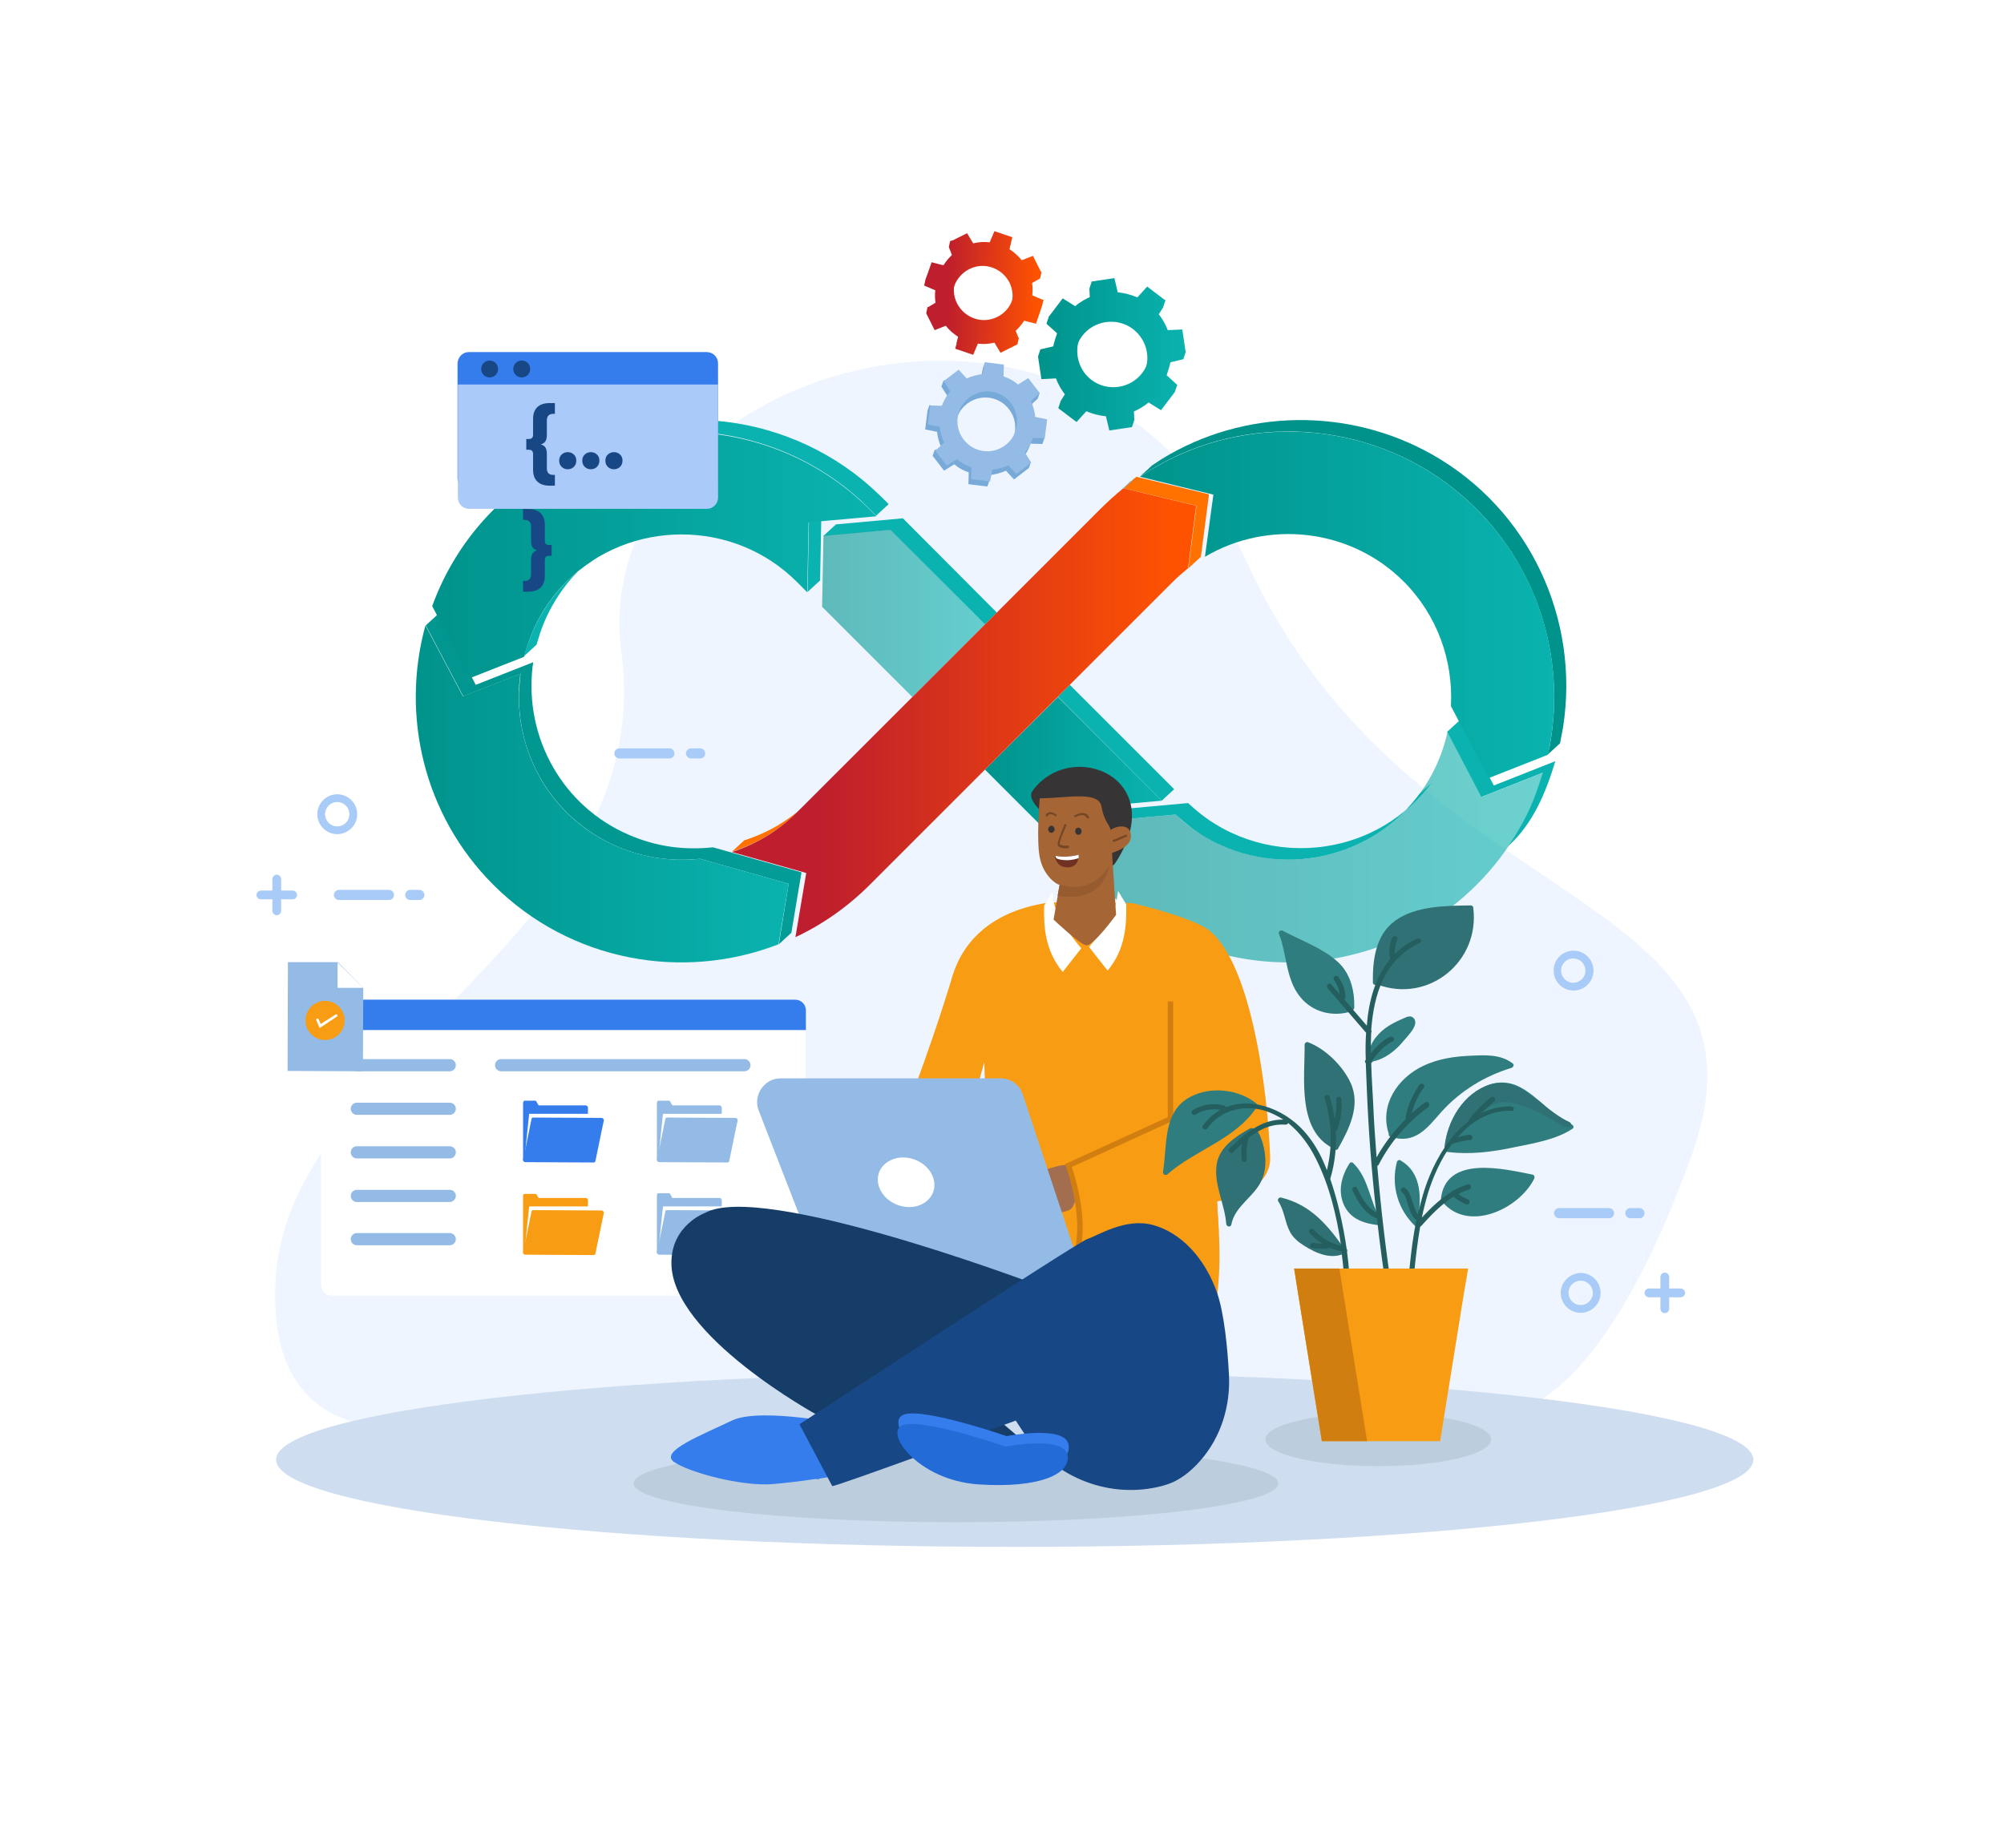 <?xml version="1.0" encoding="UTF-8"?> <svg xmlns="http://www.w3.org/2000/svg" width="567" height="523" viewBox="0 0 567 523" fill="none"><g filter="url(#filter0_d_226_1607)"><rect x="15" y="11" width="537" height="493" rx="43" fill="white"></rect></g><path d="M478.487 327.368C450.763 404.039 424.281 400.024 424.281 400.024L247.039 399.163L142.739 398.685C142.739 398.685 74.003 425.166 78.018 361.688C79.165 343.333 88.725 327.463 101.44 312.167C101.918 311.594 102.396 311.02 102.874 310.446C113.581 297.827 126.392 285.59 138.342 272.78C161.19 248.115 180.693 221.156 175.817 184.637C165.301 105.289 306.693 59.018 352.964 159.494C399.234 259.97 506.306 250.696 478.487 327.368Z" fill="#EEF5FF"></path><path d="M287.095 437.786C402.513 437.786 496.077 426.743 496.077 413.121C496.077 399.499 402.513 388.456 287.095 388.456C171.678 388.456 78.114 399.499 78.114 413.121C78.114 426.743 171.678 437.786 287.095 437.786Z" fill="#CEDDEF"></path><path d="M224.86 366.66H93.888C92.167 366.66 90.829 365.321 90.829 363.6V285.973C90.829 284.252 92.167 282.914 93.888 282.914H224.86C226.581 282.914 227.919 284.252 227.919 285.973V363.6C227.919 365.321 226.581 366.66 224.86 366.66Z" fill="white"></path><path d="M227.919 291.518H90.924V285.973C90.924 284.252 92.263 282.914 93.984 282.914H224.956C226.676 282.914 228.015 284.252 228.015 285.973V291.518H227.919Z" fill="#357DED"></path><path d="M147.997 312.168V313.028V328.229C147.997 328.42 148.189 328.611 148.38 328.611L166.353 328.515V313.506C166.353 313.124 166.066 312.837 165.683 312.837H159.469H152.395L152.108 312.359L151.726 311.69C151.63 311.499 151.535 311.499 151.343 311.499H148.284C148.189 311.69 147.997 311.881 147.997 312.168Z" fill="#357DED"></path><path d="M168.742 315.227H149.718L148.38 328.133H167.404L168.742 315.227Z" fill="white"></path><path d="M148.667 328.898L167.978 328.993C168.265 328.993 168.456 328.802 168.456 328.611L170.368 319.338L170.846 317.139C170.941 316.756 170.559 316.374 170.177 316.374H169.699L150.865 316.278C150.579 316.278 150.387 316.47 150.387 316.661L148.189 327.464L148.093 327.75L147.997 328.133C147.902 328.515 148.189 328.898 148.667 328.898Z" fill="#357DED"></path><path d="M185.855 312.168V313.028V328.229C185.855 328.42 186.046 328.611 186.238 328.611L204.21 328.515V313.506C204.21 313.124 203.924 312.837 203.541 312.837H197.327H190.253L189.966 312.359L189.584 311.69C189.488 311.499 189.392 311.499 189.201 311.499H186.142C186.046 311.69 185.855 311.881 185.855 312.168Z" fill="#93BBE5"></path><path d="M206.6 315.227H187.576L186.237 328.133H205.357L206.6 315.227Z" fill="white"></path><path d="M186.524 328.898L205.835 328.993C206.122 328.993 206.313 328.802 206.313 328.611L208.225 319.338L208.703 317.139C208.799 316.756 208.417 316.374 208.034 316.374H207.556L188.723 316.278C188.436 316.278 188.245 316.47 188.245 316.661L186.046 327.464L185.951 327.75L185.855 328.133C185.759 328.515 186.142 328.898 186.524 328.898Z" fill="#93BBE5"></path><path d="M147.997 338.362V339.223V354.423C147.997 354.614 148.189 354.805 148.38 354.805L166.353 354.71V339.701C166.353 339.318 166.066 339.031 165.683 339.031H159.469H152.395L152.204 338.745L151.821 338.075C151.726 337.884 151.63 337.884 151.439 337.884H148.38C148.189 337.884 147.997 338.075 147.997 338.362Z" fill="#F89D13"></path><path d="M168.742 341.421H149.718L148.38 354.327H167.404L168.742 341.421Z" fill="white"></path><path d="M148.667 355.092L167.978 355.188C168.265 355.188 168.456 354.997 168.456 354.806L170.368 345.532L170.846 343.334C170.941 342.951 170.559 342.569 170.177 342.569H169.699L150.865 342.473C150.579 342.473 150.387 342.664 150.387 342.856L148.189 353.658L148.093 353.945L147.997 354.328C147.902 354.71 148.189 355.092 148.667 355.092Z" fill="#F89D13"></path><path d="M185.855 338.362V339.222V354.423C185.855 354.614 186.046 354.805 186.238 354.805L204.21 354.71V339.7C204.21 339.318 203.924 339.031 203.541 339.031H197.327H190.253L189.966 338.553L189.584 337.884C189.488 337.693 189.392 337.693 189.201 337.693H186.142C186.046 337.884 185.855 338.075 185.855 338.362Z" fill="#93BBE5"></path><path d="M206.6 341.421H187.576L186.237 354.327H205.357L206.6 341.421Z" fill="white"></path><path d="M186.524 355.092L205.835 355.187C206.122 355.187 206.313 354.996 206.313 354.805L208.225 345.532L208.703 343.333C208.799 342.951 208.417 342.568 208.034 342.568H207.556L188.723 342.473C188.436 342.473 188.245 342.664 188.245 342.855L186.046 353.658L185.951 353.945L185.855 354.327C185.759 354.709 186.142 355.092 186.524 355.092Z" fill="#93BBE5"></path><path d="M127.252 303.181H100.962C100.006 303.181 99.242 302.417 99.242 301.461C99.242 300.505 100.006 299.74 100.962 299.74H127.252C128.208 299.74 128.973 300.505 128.973 301.461C128.973 302.417 128.208 303.181 127.252 303.181Z" fill="#93BBE5"></path><path d="M127.252 315.514H100.962C100.006 315.514 99.242 314.749 99.242 313.793C99.242 312.837 100.006 312.072 100.962 312.072H127.252C128.208 312.072 128.973 312.837 128.973 313.793C128.973 314.749 128.208 315.514 127.252 315.514Z" fill="#93BBE5"></path><path d="M127.252 327.846H100.962C100.006 327.846 99.242 327.081 99.242 326.125C99.242 325.169 100.006 324.404 100.962 324.404H127.252C128.208 324.404 128.973 325.169 128.973 326.125C128.973 327.081 128.208 327.846 127.252 327.846Z" fill="#93BBE5"></path><path d="M127.252 340.178H100.962C100.006 340.178 99.242 339.414 99.242 338.458C99.242 337.502 100.006 336.737 100.962 336.737H127.252C128.208 336.737 128.973 337.502 128.973 338.458C128.973 339.318 128.208 340.178 127.252 340.178Z" fill="#93BBE5"></path><path d="M127.252 352.415H100.962C100.006 352.415 99.242 351.65 99.242 350.694C99.242 349.738 100.006 348.974 100.962 348.974H127.252C128.208 348.974 128.973 349.738 128.973 350.694C128.973 351.65 128.208 352.415 127.252 352.415Z" fill="#93BBE5"></path><path d="M210.615 303.181H141.783C140.827 303.181 140.062 302.417 140.062 301.461C140.062 300.505 140.827 299.74 141.783 299.74H210.615C211.571 299.74 212.336 300.505 212.336 301.461C212.336 302.417 211.571 303.181 210.615 303.181Z" fill="#93BBE5"></path><path d="M102.779 279.568L95.609 272.302H81.46L81.364 303.085L102.683 303.181L102.779 279.568Z" fill="#93BBE5"></path><path d="M95.513 279.568H102.779L95.513 272.398V279.568Z" fill="white"></path><path d="M97.392 289.97C98.042 286.978 96.143 284.025 93.15 283.375C90.158 282.724 87.205 284.623 86.555 287.616C85.905 290.608 87.804 293.561 90.796 294.211C93.789 294.861 96.742 292.963 97.392 289.97Z" fill="#F89D13"></path><path d="M90.446 290.944L89.49 288.746C89.394 288.554 89.49 288.363 89.681 288.268C89.873 288.172 90.064 288.268 90.159 288.459L90.733 289.797L94.939 287.12C95.13 287.025 95.322 287.025 95.417 287.216C95.513 287.407 95.513 287.598 95.322 287.694L90.446 290.944Z" fill="white"></path><path fill-rule="evenodd" clip-rule="evenodd" d="M148.284 185.689L151.821 182.438L152.682 179.57C155.645 170.488 161.477 162.458 169.125 156.818L171.037 155.479L167.5 158.73L165.588 160.068C156.888 166.473 151.057 175.364 148.284 185.689ZM228.493 167.525L232.03 164.274L232.412 144.485L228.875 147.736L228.493 167.525ZM249.62 140.852C247.708 139.036 245.987 137.411 243.884 135.69C218.359 114.945 181.171 112.746 154.594 132.44C156.793 131.197 158.8 130.05 161.095 128.998C188.341 116.379 220.94 121.254 243.215 141.33L245.987 144.007L247.899 145.919L251.437 142.669L249.62 140.852Z" fill="url(#paint0_linear_226_1607)"></path><path fill-rule="evenodd" clip-rule="evenodd" d="M223.522 231.768L227.059 228.517C222.374 232.628 217.212 235.592 211.285 237.599L210.616 237.79L207.078 241.041C213.388 239.033 218.455 236.165 223.522 231.768ZM336.234 160.832L339.771 157.582L342.066 139.896L321.512 134.925L317.974 138.175L338.528 143.146L336.234 160.832Z" fill="#FF7200"></path><path fill-rule="evenodd" clip-rule="evenodd" d="M317.974 138.175L321.512 134.925L321.32 135.116L321.129 135.307L320.842 135.403L320.651 135.594L320.46 135.785L320.269 135.976L319.982 136.168L319.791 136.263L319.6 136.454L319.408 136.646L319.217 136.837L315.68 140.087L315.871 139.896L316.062 139.705L316.254 139.514L316.445 139.322L316.732 139.131L316.923 139.036L317.114 138.844L317.305 138.653L317.592 138.462L317.783 138.271L317.974 138.175Z" fill="#5C93BC"></path><path fill-rule="evenodd" clip-rule="evenodd" d="M336.138 227.275L318.261 228.9L314.724 232.15L332.601 230.525C335.087 232.724 336.999 234.349 339.771 236.165C359.751 248.785 386.519 244.291 401.051 225.458L401.529 224.789L405.066 221.539C397.705 231.29 387.189 237.695 375.047 239.511C361.759 241.519 347.993 237.695 337.859 228.804L336.138 227.275ZM426.767 239.416C433.746 233.106 437.379 224.311 440.055 215.42L422.656 222.303L413.001 203.853L409.463 207.103L419.119 225.554L436.518 218.671L435.467 221.921C433.363 228.326 430.591 233.775 426.767 239.416Z" fill="url(#paint1_linear_226_1607)"></path><path fill-rule="evenodd" clip-rule="evenodd" d="M437.857 213.604L441.394 210.354L442.254 205.765C447.034 174.982 432.599 144.198 405.353 128.711C381.644 115.232 352.008 115.614 328.777 129.858L326.005 131.675L322.468 134.925C325.431 133.013 327.726 131.579 330.976 129.954C358.604 116.188 392.447 120.776 415.295 141.713C434.606 159.303 443.21 185.689 438.43 211.31L437.857 213.604Z" fill="url(#paint2_linear_226_1607)"></path><path fill-rule="evenodd" clip-rule="evenodd" d="M328.681 226.605L332.219 223.355L302.678 193.814L299.332 197.16L328.681 226.605ZM310.135 249.262L313.672 246.012L314.055 225.076L310.517 228.326L310.135 249.262ZM255.452 146.684L236.523 148.404L232.986 151.655L251.915 149.934L278.683 176.702L282.029 173.356L255.452 146.684Z" fill="url(#paint3_linear_226_1607)"></path><path fill-rule="evenodd" clip-rule="evenodd" d="M220.367 267.236L223.904 263.985L226.772 246.873L201.725 239.798C193.407 240.659 185.664 239.607 177.92 236.261C159.278 228.231 148.38 208.92 150.674 188.748L150.865 187.41L134.613 193.815L124.002 173.739L120.465 176.989L131.076 197.065L147.328 190.66C147.137 190.947 146.946 195.249 146.85 195.918C146.085 223.642 169.316 245.439 196.849 243.144L198.092 243.049L223.139 250.123L220.367 267.236Z" fill="url(#paint4_linear_226_1607)"></path><path fill-rule="evenodd" clip-rule="evenodd" d="M160.234 164.656C178.111 146.779 207.556 146.779 225.433 164.656L228.397 167.62L228.779 147.831L247.995 146.11L246.083 144.198C216.829 114.944 168.934 114.944 139.68 144.198C131.745 152.133 125.914 161.502 122.281 171.54L132.988 191.902L148.284 185.88C150.292 177.945 154.211 170.679 160.234 164.656Z" fill="url(#paint5_linear_226_1607)"></path><path fill-rule="evenodd" clip-rule="evenodd" d="M160.234 229.856C149.623 219.244 145.321 204.618 147.233 190.66L130.981 197.065L120.369 176.989C113.39 202.323 119.796 230.621 139.585 250.41C161.286 272.111 193.216 277.752 220.271 267.236L223.139 250.123L198.092 243.049C184.612 244.483 170.559 240.181 160.234 229.856Z" fill="url(#paint6_linear_226_1607)"></path><path fill-rule="evenodd" clip-rule="evenodd" d="M278.683 217.81L310.135 249.263L310.517 228.231L328.681 226.606L299.332 197.256L278.683 217.81Z" fill="url(#paint7_linear_226_1607)"></path><path opacity="0.6" fill-rule="evenodd" clip-rule="evenodd" d="M278.683 176.702L251.915 149.839L232.986 151.56L232.604 171.731L258.129 197.256L278.683 176.702Z" fill="url(#paint8_linear_226_1607)"></path><path fill-rule="evenodd" clip-rule="evenodd" d="M340.918 157.582C358.604 147.066 382.026 149.456 397.131 164.561C406.787 174.217 411.184 187.123 410.515 199.837L421.222 220.2L437.952 213.604C443.306 189.321 436.614 162.84 417.781 144.103C391.969 118.291 351.721 115.231 322.563 134.925L343.308 139.992L340.918 157.582Z" fill="url(#paint9_linear_226_1607)"></path><path opacity="0.6" fill-rule="evenodd" clip-rule="evenodd" d="M397.131 229.856C379.445 247.542 350.574 247.733 332.601 230.525L314.724 232.15L314.342 253.278C343.786 279.663 389.483 278.707 417.781 250.41C426.958 241.232 433.172 230.334 436.614 218.671L419.215 225.554L409.559 207.103C407.743 215.42 403.632 223.451 397.131 229.856Z" fill="url(#paint10_linear_226_1607)"></path><path fill-rule="evenodd" clip-rule="evenodd" d="M246.083 250.41L278.683 217.81L299.237 197.256L331.836 164.656C333.175 163.318 334.609 162.075 336.138 160.832L338.433 143.146L317.879 138.175C315.584 139.992 313.386 141.999 311.282 144.102L278.683 176.702L258.129 197.256L225.529 229.856C220.176 235.209 213.866 238.938 207.078 241.136L228.11 247.064L225.051 265.228C232.604 261.69 239.774 256.719 246.083 250.41Z" fill="url(#paint11_linear_226_1607)"></path><path d="M270.461 430.807C320.831 430.807 361.664 425.885 361.664 419.813C361.664 413.741 320.831 408.819 270.461 408.819C220.091 408.819 179.259 413.741 179.259 419.813C179.259 425.885 220.091 430.807 270.461 430.807Z" fill="#BCCDDD"></path><path d="M275.624 367.233L290.537 380.712L302.678 372.013L310.04 380.712C325.049 376.888 335.756 372.108 344.456 366.85L334.991 361.019L303.634 357.577L275.624 367.233Z" fill="white"></path><path d="M255.165 317.521C261.283 318.094 267.306 318.668 273.425 319.242L278.491 300.504L279.447 332.339L276.388 365.99C277.918 377.653 343.595 373.447 344.36 366.85C345.889 354.231 344.36 344.002 344.36 339.987C348.662 339.604 359.751 336.163 359.369 327.368C358.7 308.343 353.729 270.103 340.823 262.455C334.513 258.822 320.269 255.572 320.269 255.572L297.133 255.381C290.824 256.241 280.977 258.727 274.476 266.757C271.035 270.964 269.792 275.074 269.027 277.751C266.159 287.12 261.953 299.835 255.165 317.521Z" fill="#F89D13"></path><path d="M305.929 268.382L300.671 275.074C295.508 268.86 295.317 261.881 295.413 256.337L297.707 252.513L298.185 255.572C299.428 261.021 305.929 268.382 305.929 268.382Z" fill="white"></path><path d="M344.36 339.987L306.694 344.002L295.795 349.642L344.838 348.591L344.36 339.987Z" fill="#F89D13"></path><path d="M289.581 329.853C292.067 329.088 293.692 331.478 295.795 331C297.803 330.427 301.149 329.28 302.296 329.853C304.399 330.809 305.833 341.229 302.296 342.568C298.759 343.906 288.816 344.193 288.816 344.193C288.816 344.193 283.272 340.56 283.558 339.987C283.941 339.509 289.581 329.853 289.581 329.853Z" fill="#A36D4F"></path><path d="M308.127 268L313.385 274.692C318.548 268.478 318.739 261.499 318.643 255.954L316.349 252.13L315.871 255.19C314.628 260.639 308.127 268 308.127 268Z" fill="white"></path><path d="M331.167 283.392V316.66L302.296 329.853C302.296 329.853 308.797 347.348 303.443 357.577" stroke="#D17E11" stroke-width="1.535" stroke-miterlimit="10"></path><path d="M294.361 229.378C294.361 229.378 290.633 226.032 292.067 223.928C302.965 208.632 331.645 220.2 315.393 244.482C309.466 250.983 298.376 231.29 294.361 229.378Z" fill="#363435"></path><path d="M294.17 225.936C294.17 225.936 293.118 238.077 294.265 243.048C295.317 247.637 298.567 250.218 299.81 250.409L298.089 260.256C298.089 260.256 305.355 267.139 307.267 267.522C309.275 267.904 315.775 258.918 315.775 258.918L314.628 241.423C315.393 240.945 320.747 239.798 319.886 235.783C319.313 233.106 315.871 233.679 314.15 234.922C314.246 233.584 312.429 232.819 311.665 228.326C310.995 223.641 301.34 225.936 294.17 225.936Z" fill="#A66534"></path><path d="M299.81 250.314C299.81 250.314 308.988 253.851 313.863 244.769C313.863 244.769 312.716 255.954 299.237 253.469L299.81 250.314Z" fill="#965B2F"></path><path d="M315.106 238.268C315.01 238.268 314.915 238.173 314.819 238.077C314.724 237.886 314.819 237.695 315.01 237.695L318.452 236.261C318.643 236.165 318.834 236.261 318.834 236.452C318.93 236.643 318.834 236.834 318.643 236.834L315.202 238.268H315.106Z" fill="#754725"></path><path d="M301.818 240.085C300.957 240.085 299.332 239.989 299.237 239.033C299.141 238.077 300.862 234.158 301.149 233.393C301.244 233.202 301.435 233.202 301.531 233.202C301.722 233.297 301.722 233.488 301.722 233.584C300.957 235.305 299.715 238.268 299.81 238.842C299.906 239.224 301.149 239.416 302.2 239.32C302.391 239.32 302.487 239.416 302.487 239.607C302.487 239.798 302.391 239.894 302.2 239.894C302.2 240.085 302.009 240.085 301.818 240.085Z" fill="#754725"></path><path d="M296.56 234.636C296.56 235.209 296.942 235.687 297.42 235.687C297.898 235.687 298.376 235.305 298.376 234.731C298.376 234.158 297.994 233.68 297.516 233.68C297.038 233.68 296.655 234.062 296.56 234.636Z" fill="#363435"></path><path d="M307.841 231.672C307.745 231.672 307.649 231.577 307.554 231.481C307.267 231.099 306.98 230.812 306.598 230.716C305.546 230.525 304.399 231.194 304.399 231.194C304.208 231.29 304.112 231.29 304.017 231.099C303.921 230.907 303.921 230.716 304.112 230.716C304.208 230.716 305.546 229.856 306.789 230.143C307.363 230.238 307.841 230.621 308.127 231.194C308.223 231.385 308.127 231.577 308.032 231.577C307.936 231.672 307.841 231.672 307.841 231.672Z" fill="#754725"></path><path d="M298.663 231.003C298.567 231.003 298.472 231.003 298.472 230.907C298.472 230.907 297.803 230.333 297.133 230.429C296.847 230.429 296.655 230.62 296.464 230.907C296.369 231.003 296.177 231.098 295.986 231.003C295.891 230.907 295.795 230.716 295.891 230.525C296.177 230.142 296.56 229.855 297.038 229.855C297.994 229.76 298.759 230.525 298.854 230.525C298.95 230.62 298.95 230.811 298.854 231.003C298.854 231.003 298.759 231.003 298.663 231.003Z" fill="#754725"></path><path d="M305.164 241.901C300.575 242.953 298.376 242.093 298.376 242.093C298.376 242.093 298.663 245.152 301.531 245.439C305.546 245.821 305.164 241.901 305.164 241.901Z" fill="#703123"></path><path d="M298.567 242.188C298.567 242.188 298.759 242.762 298.854 242.857C298.95 242.953 299.428 243.335 301.435 243.431C303.061 243.527 304.686 243.049 305.164 242.857C305.259 242.284 305.164 241.901 305.164 241.901C304.877 241.997 304.686 241.997 304.399 242.093C301.053 242.762 299.141 242.284 298.567 242.188Z" fill="white"></path><path d="M304.208 235.209C304.208 235.783 304.59 236.261 305.068 236.261C305.546 236.261 306.024 235.878 306.024 235.305C306.024 234.731 305.642 234.253 305.164 234.253C304.686 234.157 304.208 234.635 304.208 235.209Z" fill="#363435"></path><path d="M234.707 365.894L214.726 314.462C212.91 310.064 216.16 305.188 220.845 305.188H283.176C285.948 305.188 288.53 307.005 289.39 309.777L306.598 361.688L326.674 361.784C328.299 361.784 329.638 364.269 329.638 365.894L307.554 365.608L234.707 365.894Z" fill="#93BBE5"></path><path d="M264.343 334.729C264.725 338.457 261.666 341.517 257.46 341.612C253.253 341.708 249.238 338.84 248.473 335.016C247.708 331.001 250.863 327.655 255.452 327.559C259.945 327.559 263.96 330.809 264.343 334.729Z" fill="white"></path><path d="M280.595 400.215L293.214 410.922L279.734 412.834L265.968 406.046L280.595 400.215Z" fill="#153D68"></path><path d="M199.526 343.237C199.526 343.237 189.966 346.679 189.966 357.386C189.87 377.94 231.456 400.597 231.456 400.597L286.809 363.887L290.25 362.453C290.25 362.549 215.587 334.442 199.526 343.237Z" fill="#153D68"></path><path d="M241.494 403.561C241.494 403.561 215.396 398.016 207.078 402.031C198.761 406.047 186.524 410.731 190.635 413.695C194.746 416.658 209.946 420.769 218.742 420.004C221.896 419.717 226.294 419.239 230.692 418.57C230.978 418.57 231.17 418.57 231.361 418.666C231.552 418.666 231.743 418.57 231.839 418.475C239.296 417.232 246.37 415.415 246.561 412.834C246.848 408.437 241.494 403.561 241.494 403.561Z" fill="#357DED"></path><path d="M226.198 403.083C226.198 403.083 304.399 351.841 307.554 350.694C310.709 349.642 318.452 344.576 326.196 346.679C333.939 348.782 340.823 355.761 344.36 365.894C346.367 371.726 347.323 381.573 347.706 388.934C348.184 397.825 345.507 406.62 339.675 413.312C336.999 416.371 333.748 419.048 329.924 420.195C329.064 420.482 328.299 420.673 327.439 420.864C312.621 424.115 297.42 417.423 289.199 404.804L287.382 402.031C287.382 402.031 236.236 420.864 235.471 420.578L226.198 403.083Z" fill="#184785"></path><path d="M284.801 406.429C284.801 406.429 261.57 398.398 255.834 400.31C250.098 402.127 259.85 415.989 277.153 417.136C294.457 418.283 303.443 414.172 302.296 408.723C301.149 403.274 284.801 406.429 284.801 406.429Z" fill="#357DED"></path><path d="M284.514 409.392C284.514 409.392 261.284 401.362 255.548 403.274C249.812 405.09 259.563 418.952 276.866 420.099C294.17 421.247 303.156 417.136 302.009 411.687C300.862 406.237 284.514 409.392 284.514 409.392Z" fill="#236CD8"></path><path d="M389.961 414.937C407.596 414.937 421.891 411.556 421.891 407.385C421.891 403.214 407.596 399.833 389.961 399.833C372.326 399.833 358.031 403.214 358.031 407.385C358.031 411.556 372.326 414.937 389.961 414.937Z" fill="#BCCDDD"></path><path d="M416.825 256.815C416.825 256.528 416.442 256.241 416.155 256.241C409.177 256.337 400.477 256.337 394.645 260.639C389.196 264.654 388.336 271.728 388.431 278.038C388.431 278.707 389.196 278.898 389.579 278.612C389.579 278.612 389.579 278.612 389.674 278.612C404.205 284.061 418.832 272.111 416.825 256.815Z" fill="#307175"></path><path d="M383.173 285.208C383.269 280.332 382.122 275.457 378.393 272.111C374.091 268.287 367.973 266.088 362.906 263.411C362.428 263.124 361.568 263.602 361.855 264.271C364.149 270.103 363.767 277.177 367.877 282.149C371.319 286.451 377.055 287.885 382.217 286.259C382.504 286.164 382.6 285.973 382.695 285.781C382.887 285.781 383.173 285.59 383.173 285.208Z" fill="#2F7D7F"></path><path d="M428.01 300.982C424.568 298.305 420.171 298.592 416.06 298.783C411.471 298.975 406.882 299.644 402.676 301.651C395.41 305.093 390.248 312.741 392.925 320.867C392.829 321.249 393.02 321.632 393.403 321.727C400.381 323.926 403.727 319.337 407.838 314.653C413.192 308.726 420.075 304.519 427.627 302.225C428.201 302.034 428.488 301.269 428.01 300.982Z" fill="#2F7D7F"></path><path d="M444.644 318.19C444.549 318.19 444.453 318.094 444.357 318.094C441.394 316.852 438.813 314.462 436.136 312.072C433.172 309.586 430.209 307.1 426.767 306.527H426.671C425.046 306.24 423.325 306.336 421.509 306.909C414.052 309.395 409.559 317.138 408.794 324.5C408.794 324.691 408.794 324.786 408.89 324.882V324.978C408.794 325.36 408.985 325.934 409.559 326.029C415.964 326.794 422.178 326.029 428.392 324.691C433.937 323.544 440.151 322.588 444.931 319.433C445.409 319.146 445.218 318.477 444.644 318.19Z" fill="#2F7D7F"></path><path d="M433.65 332.435C425.524 330.809 408.794 326.699 407.647 339.605C407.647 339.987 407.838 340.274 408.221 340.274C415.582 348.878 429.922 342.09 434.128 333.486C434.224 333.104 434.128 332.53 433.65 332.435Z" fill="#2F7D7F"></path><path d="M382.122 306.431C379.923 301.651 374.952 296.775 370.076 294.959C369.598 294.768 369.12 295.246 369.12 295.628C369.216 304.997 366.921 319.815 377.151 324.977C377.246 324.977 377.342 324.977 377.342 325.073C377.629 325.455 378.298 325.647 378.585 325.073C381.739 319.433 385.085 312.836 382.122 306.431Z" fill="#307175"></path><path d="M355.545 312.358C350.574 308.248 342.639 307.387 336.903 310.351C328.873 314.462 330.307 324.117 329.064 331.574C328.968 332.339 329.733 332.817 330.307 332.339C338.241 325.36 349.331 322.588 355.449 313.506C355.832 313.314 356.023 312.741 355.545 312.358Z" fill="#2F7D7F"></path><path d="M355.641 319.815C355.449 319.433 355.067 319.433 354.685 319.528C354.493 319.242 354.111 319.146 353.729 319.337C349.713 321.536 345.029 324.595 344.264 329.375C343.308 335.111 346.559 340.752 346.941 346.392C347.037 347.157 348.184 347.444 348.375 346.583C349.427 341.134 355.067 338.648 357.075 333.773C358.891 329.758 357.935 323.448 355.641 319.815Z" fill="#307175"></path><path d="M380.21 353.18C375.525 346.583 370.745 340.943 362.524 338.935C361.95 338.744 361.281 339.413 361.664 339.987C363.48 342.759 363.48 345.818 365.01 348.686C365.87 350.312 367.4 351.554 368.929 352.51C372.371 354.709 376.864 356.717 380.784 354.518C381.644 354.04 380.975 352.893 380.21 353.18Z" fill="#307175"></path><path d="M390.821 345.436C390.821 345.341 390.821 345.341 390.726 345.245C387.475 340.083 387.38 333.582 382.887 329.184C382.504 328.802 382.026 328.897 381.739 329.375C379.541 332.913 378.489 337.023 380.21 340.943C382.122 345.149 386.041 346.297 390.343 346.775C391.108 346.775 391.204 345.819 390.821 345.436Z" fill="#2F7D7F"></path><path d="M399.808 287.981C398.852 287.216 397.704 287.981 396.748 288.363C395.028 289.128 393.403 289.893 391.873 291.04C389.101 293.143 387.189 296.011 386.997 299.548C386.997 299.644 386.997 299.739 386.997 299.835C386.997 299.931 386.997 300.026 386.997 300.122C386.997 300.982 388.145 301.078 388.431 300.409C391.969 299.644 394.837 297.349 397.131 294.577C398.183 293.239 401.911 289.797 399.808 287.981Z" fill="#2F7D7F"></path><path d="M401.433 346.01C401.337 345.914 401.242 345.818 401.146 345.627C402.102 339.318 402.485 332.052 396.271 328.419C395.888 328.132 395.315 328.419 395.219 328.897C393.498 335.494 395.506 342.377 400.477 347.061C401.051 347.73 402.102 346.679 401.433 346.01Z" fill="#2F7D7F"></path><path d="M443.975 317.521C441.298 316.278 438.717 314.27 436.04 312.167C433.077 309.777 430.018 307.483 426.672 306.622H426.576C424.951 306.336 423.23 306.431 421.414 307.005C413.957 309.49 409.464 317.234 408.699 324.595C408.699 324.786 408.699 324.882 408.794 324.978V325.073C409.081 325.073 409.272 324.978 409.464 324.691C409.655 324.691 409.75 324.595 409.846 324.5C412.236 321.918 414.817 319.528 417.398 317.043C418.641 315.896 419.788 314.366 421.222 313.41C424.186 311.307 426.672 311.689 429.826 312.645C433.555 313.697 436.901 315.609 440.247 317.521C441.49 318.19 442.732 319.433 444.166 318.764C444.453 318.668 444.549 318.381 444.549 318.094C444.358 317.808 444.262 317.616 443.975 317.521Z" fill="#307175"></path><path d="M378.872 342.281C378.202 339.413 377.342 336.545 376.386 333.677C376.386 333.677 376.386 333.677 376.386 333.582C377.724 329.088 378.202 324.5 377.916 319.911C378.202 319.911 378.394 319.72 378.489 319.433C379.35 316.756 379.732 313.984 379.541 311.116C379.541 310.16 378.011 310.16 378.107 311.116C378.202 313.123 378.011 315.035 377.629 316.852C377.342 314.653 376.864 312.55 376.195 310.351C375.908 309.49 374.474 309.873 374.761 310.733C376.864 317.521 377.055 324.404 375.43 331.192C374.092 327.654 372.371 324.308 369.981 321.345C364.532 314.366 354.589 310.16 346.75 313.41C346.75 313.123 346.559 312.932 346.272 312.836C343.213 312.072 340.154 312.55 337.477 314.175C336.712 314.653 337.381 315.896 338.242 315.418C340.44 314.079 342.83 313.697 345.316 314.079C343.5 315.131 341.779 316.565 340.345 318.572C339.771 319.337 341.11 320.102 341.588 319.337C345.316 314.079 352.199 312.454 358.222 314.462C359.943 315.035 361.568 315.896 363.098 316.852C356.788 316.756 352.104 320.962 347.802 325.073C347.132 325.742 348.184 326.794 348.853 326.125C349.714 325.264 350.574 324.5 351.434 323.639C351.148 325.073 351.148 326.603 351.339 328.132C351.434 329.088 352.868 329.088 352.773 328.132C352.582 326.22 352.677 324.308 353.155 322.396C353.155 322.301 353.155 322.205 353.155 322.11C356.214 319.72 359.56 317.999 363.767 318.286C364.149 318.286 364.34 318.094 364.436 317.808C367.782 320.484 370.363 324.022 372.275 327.846C376.099 335.398 378.202 344.002 379.445 352.606C376.386 351.841 373.709 350.216 371.606 347.922C370.937 347.252 369.885 348.304 370.554 348.973C371.606 350.12 372.849 351.172 374.187 351.937C373.327 351.937 372.466 351.937 371.606 351.746C370.65 351.554 370.268 352.988 371.224 353.18C372.658 353.371 373.996 353.466 375.43 353.371C375.717 353.371 375.908 353.18 376.004 352.988C377.055 353.466 378.202 353.849 379.445 354.136C379.541 354.136 379.541 354.136 379.541 354.136C380.114 358.342 380.401 362.453 380.592 366.468C380.592 367.424 382.122 367.424 382.026 366.468C381.931 358.342 380.784 350.216 378.872 342.281Z" fill="#245E5E"></path><path d="M403.249 311.976C401.911 312.932 400.668 313.983 399.425 315.035C400.095 312.454 401.242 309.968 402.867 307.769C403.441 307.005 402.102 306.24 401.624 307.005C399.712 309.777 398.374 312.741 397.705 316.087C397.705 316.278 397.705 316.469 397.8 316.66C394.55 319.911 391.682 323.543 389.483 327.559C389.101 322.492 388.718 317.425 388.527 312.358C388.336 308.725 388.049 304.71 387.953 300.504C389.674 298.209 391.491 295.915 394.072 294.672C394.932 294.29 394.167 293.047 393.307 293.429C391.108 294.481 389.387 296.202 387.858 298.114C387.858 296.202 387.858 294.194 387.953 292.282C388.049 292.091 388.145 291.804 387.953 291.613C388.718 281.193 391.777 271.441 401.72 266.853C402.58 266.47 401.815 265.227 400.955 265.61C398.469 266.757 396.366 268.287 394.645 270.007C394.55 268.573 394.837 267.139 395.315 265.801C395.697 264.941 394.263 264.558 393.881 265.419C393.116 267.331 392.925 269.338 393.307 271.346V271.441C389.101 276.508 387.284 283.2 386.711 290.275C384.607 287.789 382.409 285.303 380.305 282.818C380.497 282.722 380.688 282.531 380.688 282.244C380.592 280.141 379.923 278.229 378.68 276.508C378.107 275.743 376.864 276.508 377.437 277.273C378.298 278.516 378.871 279.95 379.063 281.384C378.298 280.428 377.437 279.567 376.673 278.611C376.099 277.847 375.047 278.898 375.621 279.663C379.254 283.869 382.887 288.076 386.519 292.282C386.328 294.863 386.328 297.445 386.424 299.93L386.328 300.026C386.041 300.408 386.233 300.695 386.424 300.886C386.519 303.372 386.615 305.762 386.711 308.056C387.189 319.815 388.049 331.478 389.387 343.141C386.711 341.707 385.277 338.935 383.938 336.258C383.556 335.398 382.217 336.163 382.695 337.023C384.225 340.082 385.946 343.237 389.196 344.671C389.292 344.767 389.483 344.767 389.579 344.767C390.439 352.223 391.395 359.776 392.638 367.233C392.829 368.189 394.167 367.806 394.072 366.85C392.16 354.613 390.726 342.281 389.674 329.949C389.77 329.853 389.961 329.853 390.057 329.662C393.403 323.161 398.183 317.616 404.11 313.314C404.779 312.741 404.014 311.402 403.249 311.976Z" fill="#245E5E"></path><path d="M427.627 313.123C424.568 313.028 421.7 313.793 419.119 315.035C420.171 313.888 421.413 312.837 422.656 311.785C423.421 311.211 422.656 309.969 421.891 310.542C419.406 312.454 417.303 314.653 415.486 317.139C415.391 317.234 415.391 317.33 415.391 317.425C410.419 321.345 406.691 327.272 404.397 333.008C402.963 336.45 402.007 340.083 401.146 343.715C400.286 342.377 399.903 340.752 399.33 339.222C398.947 337.979 398.565 336.928 397.418 336.163C396.653 335.685 395.888 336.928 396.653 337.406C397.8 338.171 398.087 340.274 398.565 341.517C398.947 342.759 399.425 343.907 400.19 344.863C400.381 345.054 400.573 345.149 400.764 345.149C398.947 354.04 398.469 363.313 397.609 372.204C397.513 373.16 398.947 373.16 399.043 372.204C399.808 363.887 400.381 355.379 401.815 347.157C401.911 347.157 402.007 347.061 402.102 346.966C404.875 343.907 407.743 340.847 411.28 338.649C412.331 339.605 413.574 340.369 414.913 340.847C415.773 341.134 416.155 339.7 415.295 339.413C414.339 339.031 413.383 338.553 412.618 337.884C413.574 337.406 414.626 336.928 415.677 336.641C416.538 336.354 416.155 334.92 415.295 335.207C413.861 335.589 412.523 336.259 411.28 336.928C411.089 336.928 410.897 337.119 410.706 337.31C407.551 339.222 404.875 341.803 402.293 344.576C402.771 342.281 403.345 339.987 404.014 337.693C405.448 333.104 407.647 328.037 410.802 323.735H410.897C412.618 323.161 414.243 322.779 416.06 322.588C417.016 322.492 416.633 321.058 415.677 321.154C414.626 321.345 413.479 321.536 412.427 321.823C416.251 317.425 421.222 314.271 427.436 314.366C428.583 314.653 428.583 313.219 427.627 313.123Z" fill="#245E5E"></path><path d="M415.39 359.011L414.148 366.277L412.044 379.374L407.456 407.863H373.996L369.407 379.374L367.304 366.277L366.156 359.011H415.39Z" fill="#F89D13"></path><path d="M380.114 366.277L378.967 359.011H366.156L367.304 366.277L369.407 379.374L373.996 407.863H386.806L382.217 379.374L380.114 366.277Z" fill="#D17E11"></path><path d="M475.523 364.652H472.273V361.402C472.273 360.732 471.699 360.159 471.03 360.159C470.361 360.159 469.787 360.732 469.787 361.402V364.652H466.537C465.868 364.652 465.294 365.225 465.294 365.895C465.294 366.564 465.868 367.138 466.537 367.138H469.787V370.388C469.787 371.057 470.361 371.631 471.03 371.631C471.699 371.631 472.273 371.057 472.273 370.388V367.138H475.523C476.192 367.138 476.766 366.564 476.766 365.895C476.766 365.225 476.192 364.652 475.523 364.652Z" fill="#A9CBF7"></path><path d="M82.798 252.035H79.548V248.785C79.548 248.116 78.974 247.542 78.305 247.542C77.636 247.542 77.062 248.116 77.062 248.785V252.035H73.812C73.143 252.035 72.569 252.609 72.569 253.278C72.569 253.947 73.143 254.521 73.812 254.521H77.062V257.771C77.062 258.44 77.636 259.014 78.305 259.014C78.974 259.014 79.548 258.44 79.548 257.771V254.521H82.798C83.468 254.521 84.041 253.947 84.041 253.278C84.041 252.609 83.468 252.035 82.798 252.035Z" fill="#A9CBF7"></path><path d="M441.585 365.895C441.585 368.954 444.071 371.535 447.225 371.535C450.285 371.535 452.866 369.05 452.866 365.895C452.866 362.836 450.38 360.254 447.225 360.254C444.166 360.35 441.585 362.836 441.585 365.895ZM443.784 365.895C443.784 363.983 445.313 362.453 447.225 362.453C449.137 362.453 450.667 363.983 450.667 365.895C450.667 367.807 449.137 369.336 447.225 369.336C445.313 369.336 443.784 367.807 443.784 365.895Z" fill="#A9CBF7"></path><path d="M439.577 274.693C439.577 277.752 442.063 280.333 445.218 280.333C448.277 280.333 450.858 277.847 450.858 274.693C450.858 271.633 448.373 269.052 445.218 269.052C442.063 269.052 439.577 271.538 439.577 274.693ZM441.681 274.693C441.681 272.781 443.21 271.251 445.122 271.251C447.034 271.251 448.564 272.781 448.564 274.693C448.564 276.605 447.034 278.134 445.122 278.134C443.306 278.134 441.681 276.605 441.681 274.693Z" fill="#A9CBF7"></path><path d="M89.777 230.429C89.777 233.489 92.263 236.07 95.418 236.07C98.477 236.07 101.058 233.584 101.058 230.429C101.058 227.37 98.572 224.789 95.418 224.789C92.358 224.789 89.777 227.275 89.777 230.429ZM91.976 230.429C91.976 228.517 93.505 226.988 95.418 226.988C97.329 226.988 98.859 228.517 98.859 230.429C98.859 232.341 97.329 233.871 95.418 233.871C93.505 233.871 91.976 232.341 91.976 230.429Z" fill="#A9CBF7"></path><path d="M95.895 251.844C95.131 251.844 94.461 252.513 94.461 253.278C94.461 254.043 95.131 254.712 95.895 254.712H110.044C110.809 254.712 111.478 254.139 111.478 253.278C111.478 252.513 110.809 251.844 110.044 251.844H95.895Z" fill="#A9CBF7"></path><path d="M116.067 251.844C115.302 251.844 114.633 252.513 114.633 253.278C114.633 254.043 115.302 254.712 116.067 254.712H118.648C119.413 254.712 120.082 254.139 120.082 253.278C120.082 252.513 119.413 251.844 118.648 251.844H116.067Z" fill="#A9CBF7"></path><path d="M441.107 341.899C440.342 341.899 439.673 342.569 439.673 343.333C439.673 344.098 440.342 344.767 441.107 344.767H455.256C456.021 344.767 456.69 344.194 456.69 343.333C456.69 342.569 456.021 341.899 455.256 341.899H441.107Z" fill="#A9CBF7"></path><path d="M461.279 341.899C460.514 341.899 459.845 342.569 459.845 343.333C459.845 344.098 460.514 344.767 461.279 344.767H463.86C464.625 344.767 465.294 344.194 465.294 343.333C465.294 342.569 464.625 341.899 463.86 341.899H461.279Z" fill="#A9CBF7"></path><path d="M175.244 211.788C174.479 211.788 173.81 212.457 173.81 213.222C173.81 213.986 174.479 214.656 175.244 214.656H189.392C190.157 214.656 190.826 214.082 190.826 213.222C190.826 212.457 190.157 211.788 189.392 211.788H175.244Z" fill="#A9CBF7"></path><path d="M195.511 211.788C194.746 211.788 194.077 212.457 194.077 213.222C194.077 213.986 194.746 214.656 195.511 214.656H198.092C198.857 214.656 199.526 214.082 199.526 213.222C199.526 212.457 198.857 211.788 198.092 211.788H195.511Z" fill="#A9CBF7"></path><path d="M293.596 112.841L294.17 111.216L290.346 108.635L287.478 110.451C286.235 109.4 284.897 108.635 283.367 108.157L283.463 104.811L278.683 102.517L278.109 104.142L277.44 107.392C275.91 107.583 274.381 107.966 272.947 108.635L270.652 106.149L266.924 107.775L266.35 109.4L268.167 112.268C267.115 113.511 266.35 114.849 265.872 116.379L263.004 114.562L262.431 116.187L261.761 121.541L265.107 122.21C265.299 123.74 265.681 125.269 266.35 126.703L264.438 127.373L263.865 128.998L267.115 133.204L269.983 131.388C271.226 132.439 272.564 133.204 274.094 133.682L273.998 137.028L279.352 137.697L279.925 136.072L280.117 134.447C281.646 134.256 283.176 133.873 284.61 133.204L286.904 135.69L291.111 132.439L291.684 130.814L289.294 129.667C290.346 128.424 291.111 127.086 291.589 125.556L294.935 125.652L295.508 124.027L295.604 120.394L292.258 119.725C292.067 118.195 291.684 116.665 291.015 115.231L293.596 112.841ZM283.941 127.659C280.212 130.527 274.954 129.858 272.086 126.13C269.218 122.401 269.887 117.143 273.616 114.275C277.344 111.407 282.602 112.077 285.47 115.805C288.338 119.438 287.669 124.791 283.941 127.659Z" fill="#77AAD8"></path><path d="M294.17 111.216L290.92 107.01L288.052 108.826C286.809 107.775 285.47 107.01 283.941 106.532L284.036 103.186L278.683 102.517L278.014 105.863C276.484 106.054 274.954 106.436 273.52 107.105L271.226 104.62L267.02 107.87L268.836 110.738C267.784 111.981 267.02 113.319 266.542 114.849L263.196 114.753L262.526 120.107L265.872 120.776C266.064 122.306 266.446 123.835 267.115 125.269L264.63 127.564L267.88 131.77L270.748 129.954C271.991 131.005 273.329 131.77 274.859 132.248L274.763 135.594L280.117 136.263L280.786 132.917C282.316 132.726 283.845 132.344 285.279 131.675L287.574 134.16L291.78 130.91L289.964 128.042C291.015 126.799 291.78 125.461 292.258 123.931L295.604 124.027L296.273 118.673L292.927 118.004C292.736 116.474 292.354 114.945 291.684 113.511L294.17 111.216ZM284.514 125.939C280.786 128.807 275.528 128.137 272.66 124.409C269.792 120.681 270.461 115.423 274.19 112.555C277.918 109.687 283.176 110.356 286.044 114.084C288.816 117.813 288.147 123.166 284.514 125.939Z" fill="#93BBE5"></path><path d="M294.265 78.808L294.648 77.087L291.875 73.932L288.721 75.175C287.669 73.932 286.522 72.881 285.183 72.02L286.044 68.674L280.977 66.954L279.639 70.108C278.109 69.917 276.484 70.013 274.954 70.395L273.233 67.527L268.836 68.196L268.453 69.917L269.696 73.072C268.453 74.028 267.402 75.271 266.541 76.609L263.195 75.749L261.857 79.095L261.475 80.816L264.629 82.154C264.438 83.684 264.534 85.309 264.916 86.838L262.431 86.934L262.048 88.655L264.438 93.435L267.593 92.192C268.549 93.435 269.792 94.486 271.13 95.347L270.27 98.693L275.337 100.414L276.675 97.259C278.205 97.45 279.83 97.354 281.359 96.972L283.08 99.84L287.86 97.45L288.243 95.729L286.617 94.295C287.86 93.244 288.912 92.096 289.772 90.758L293.118 91.618L294.839 86.552L295.221 84.831L291.684 85.118C291.875 83.588 291.78 81.963 291.397 80.433L294.265 78.808ZM281.742 91.427C277.535 93.53 272.469 91.714 270.365 87.508C268.262 83.301 270.079 78.234 274.285 76.131C278.491 74.028 283.558 75.844 285.661 80.051C287.669 84.257 285.948 89.42 281.742 91.427Z" fill="url(#paint12_linear_226_1607)"></path><path d="M294.648 77.183L292.258 72.403L289.103 73.645C288.051 72.403 286.904 71.351 285.566 70.491L286.426 67.145L281.359 65.424L280.021 68.579C278.491 68.387 276.866 68.483 275.337 68.865L273.616 65.997L268.836 68.387L270.079 71.542C268.836 72.498 267.784 73.741 266.924 75.079L263.578 74.219L261.857 79.286L265.012 80.624C264.821 82.154 264.916 83.779 265.299 85.309L262.431 87.029L264.821 91.809L267.975 90.567C268.931 91.809 270.174 92.861 271.513 93.721L270.652 97.067L275.719 98.788L277.057 95.633C278.587 95.825 280.212 95.729 281.742 95.347L283.463 98.215L288.243 95.825L287 92.67C288.243 91.618 289.294 90.471 290.155 89.133L293.501 89.993L295.221 84.926L292.067 83.588C292.258 82.058 292.162 80.433 291.78 78.903L294.648 77.183ZM282.124 89.706C277.918 91.809 272.851 89.993 270.748 85.787C268.645 81.58 270.461 76.513 274.667 74.41C278.874 72.307 283.941 74.123 286.044 78.33C288.051 82.632 286.331 87.699 282.124 89.706Z" fill="url(#paint13_linear_226_1607)"></path><path d="M329.064 87.03L329.733 85.022L323.901 83.11L321.129 86.169C319.313 85.404 317.496 84.927 315.584 84.735L314.628 80.72L308.892 79.668L308.223 81.676L308.414 85.787C306.693 86.456 304.973 87.412 303.539 88.655L300.002 86.456L296.751 89.611L296.082 91.618L299.141 94.391C298.376 96.112 297.898 98.024 297.707 99.936L294.361 98.884L293.692 100.892L294.648 107.297L298.759 107.106C299.428 108.826 300.384 110.547 301.627 111.981L300.097 113.511L299.428 115.518L304.59 119.438L307.363 116.379C309.083 117.144 310.996 117.622 312.907 117.813L313.864 121.828L320.269 120.872L320.938 118.864L320.077 116.761C321.798 116.092 323.519 115.136 324.953 113.893L328.49 116.092L332.41 110.93L333.079 108.922L329.351 108.157C330.115 106.341 330.593 104.524 330.785 102.612L334.8 101.656L335.469 99.649L333.844 95.251L329.733 95.442C329.064 93.722 328.108 92.001 326.865 90.567L329.064 87.03ZM322.563 107.392C319.217 111.886 312.716 112.842 308.223 109.496C303.73 106.15 302.774 99.649 306.12 95.156C309.466 90.662 315.967 89.707 320.46 93.052C325.049 96.494 326.005 102.899 322.563 107.392Z" fill="url(#paint14_linear_226_1607)"></path><path d="M329.733 85.022L324.571 81.102L321.798 84.162C319.982 83.397 318.165 82.919 316.253 82.728L315.297 78.712L308.892 79.668L309.083 83.779C307.363 84.448 305.642 85.404 304.208 86.647L300.671 84.448L296.751 89.611L299.81 92.383C299.045 94.104 298.567 96.016 298.376 97.928L294.361 98.884L295.317 105.289L299.428 105.098C300.097 106.819 301.053 108.54 302.296 109.974L300.097 113.511L305.259 117.43L308.032 114.371C309.753 115.136 311.665 115.614 313.577 115.805L314.533 119.82L320.938 118.864L320.747 114.754C322.467 114.084 324.188 113.128 325.622 111.886L329.159 114.084L333.079 108.922L330.02 106.15C330.785 104.333 331.263 102.517 331.454 100.605L335.469 99.649L334.513 93.244L330.402 93.435C329.733 91.714 328.777 89.993 327.534 88.559L329.733 85.022ZM323.232 105.48C319.886 109.974 313.385 110.93 308.892 107.584C304.399 104.238 303.443 97.737 306.789 93.244C310.135 88.75 316.636 87.794 321.129 91.14C325.718 94.486 326.674 100.892 323.232 105.48Z" fill="url(#paint15_linear_226_1607)"></path><path d="M132.606 99.648H200.004C201.725 99.648 203.159 101.082 203.159 102.803V135.403C203.159 137.124 201.725 138.558 200.004 138.558H132.606C130.885 138.558 129.451 137.124 129.451 135.403V102.803C129.547 101.082 130.885 99.648 132.606 99.648Z" fill="#357DED"></path><path d="M129.547 108.826V140.852C129.547 142.573 130.981 144.007 132.702 144.007H200.004C201.725 144.007 203.159 142.573 203.159 140.852V108.826H129.547Z" fill="#AACAF9"></path><path d="M140.923 104.429C140.923 105.767 139.871 106.819 138.533 106.819C137.195 106.819 136.143 105.767 136.143 104.429C136.143 103.09 137.195 102.039 138.533 102.039C139.871 102.039 140.923 103.09 140.923 104.429Z" fill="#184785"></path><path d="M150.005 104.429C150.005 105.767 148.953 106.819 147.615 106.819C146.277 106.819 145.225 105.767 145.225 104.429C145.225 103.09 146.277 102.039 147.615 102.039C148.953 102.039 150.005 103.09 150.005 104.429Z" fill="#184785"></path><path d="M155.547 137.451C153.999 137.451 152.825 137.06 152.026 136.277C151.227 135.512 150.827 134.413 150.827 132.981V128.461C150.827 128.061 150.728 127.77 150.528 127.587C150.328 127.387 150.062 127.287 149.729 127.287H148.905V124.24H149.729C150.062 124.24 150.328 124.141 150.528 123.941C150.728 123.741 150.827 123.45 150.827 123.067V118.547C150.827 117.098 151.227 115.991 152.026 115.225C152.825 114.459 153.999 114.076 155.547 114.076H156.996V117.123H156.546C155.947 117.123 155.489 117.281 155.173 117.598C154.873 117.914 154.723 118.372 154.723 118.971V122.967C154.723 123.699 154.623 124.274 154.424 124.69C154.224 125.106 153.908 125.406 153.475 125.589C153.058 125.772 152.517 125.905 151.851 125.989V125.539C152.517 125.606 153.058 125.739 153.475 125.939C153.908 126.122 154.224 126.421 154.424 126.838C154.623 127.254 154.723 127.828 154.723 128.561V132.556C154.723 133.156 154.873 133.614 155.173 133.93C155.489 134.246 155.947 134.405 156.546 134.405H156.996V137.451H155.547ZM160.633 132.806C159.967 132.806 159.392 132.581 158.909 132.132C158.443 131.666 158.21 131.075 158.21 130.359C158.21 129.643 158.443 129.069 158.909 128.636C159.392 128.186 159.967 127.961 160.633 127.961C161.315 127.961 161.89 128.186 162.356 128.636C162.822 129.069 163.055 129.643 163.055 130.359C163.055 131.075 162.822 131.666 162.356 132.132C161.89 132.581 161.315 132.806 160.633 132.806ZM167.168 132.806C166.503 132.806 165.928 132.581 165.445 132.132C164.979 131.666 164.746 131.075 164.746 130.359C164.746 129.643 164.979 129.069 165.445 128.636C165.928 128.186 166.503 127.961 167.168 127.961C167.851 127.961 168.425 128.186 168.892 128.636C169.358 129.069 169.591 129.643 169.591 130.359C169.591 131.075 169.358 131.666 168.892 132.132C168.425 132.581 167.851 132.806 167.168 132.806ZM173.704 132.806C173.038 132.806 172.464 132.581 171.981 132.132C171.515 131.666 171.282 131.075 171.282 130.359C171.282 129.643 171.515 129.069 171.981 128.636C172.464 128.186 173.038 127.961 173.704 127.961C174.387 127.961 174.961 128.186 175.428 128.636C175.894 129.069 176.127 129.643 176.127 130.359C176.127 131.075 175.894 131.666 175.428 132.132C174.961 132.581 174.387 132.806 173.704 132.806ZM149.429 167.451H147.981V164.405H148.43C149.029 164.405 149.479 164.246 149.779 163.93C150.095 163.614 150.253 163.156 150.253 162.556V158.561C150.253 157.828 150.353 157.254 150.553 156.838C150.769 156.421 151.086 156.122 151.502 155.939C151.918 155.739 152.459 155.606 153.125 155.539V155.989C152.459 155.905 151.918 155.772 151.502 155.589C151.086 155.406 150.769 155.106 150.553 154.69C150.353 154.274 150.253 153.699 150.253 152.967V148.971C150.253 148.372 150.095 147.914 149.779 147.598C149.479 147.281 149.029 147.123 148.43 147.123H147.981V144.076H149.429C150.994 144.076 152.168 144.459 152.95 145.225C153.749 145.991 154.149 147.098 154.149 148.547V153.067C154.149 153.45 154.249 153.741 154.449 153.941C154.648 154.141 154.915 154.24 155.248 154.24H156.072V157.287H155.248C154.915 157.287 154.648 157.387 154.449 157.587C154.249 157.77 154.149 158.061 154.149 158.461V162.981C154.149 164.413 153.749 165.512 152.95 166.277C152.168 167.06 150.994 167.451 149.429 167.451Z" fill="#184785"></path><defs><filter id="filter0_d_226_1607" x="0" y="0" width="567" height="523" filterUnits="userSpaceOnUse" color-interpolation-filters="sRGB"><feFlood flood-opacity="0" result="BackgroundImageFix"></feFlood><feColorMatrix in="SourceAlpha" type="matrix" values="0 0 0 0 0 0 0 0 0 0 0 0 0 0 0 0 0 0 127 0" result="hardAlpha"></feColorMatrix><feOffset dy="4"></feOffset><feGaussianBlur stdDeviation="7.5"></feGaussianBlur><feComposite in2="hardAlpha" operator="out"></feComposite><feColorMatrix type="matrix" values="0 0 0 0 0.838 0 0 0 0 0.838 0 0 0 0 0.838 0 0 0 0.5 0"></feColorMatrix><feBlend mode="normal" in2="BackgroundImageFix" result="effect1_dropShadow_226_1607"></feBlend><feBlend mode="normal" in="SourceGraphic" in2="effect1_dropShadow_226_1607" result="shape"></feBlend></filter><linearGradient id="paint0_linear_226_1607" x1="182.335" y1="139.495" x2="281.593" y2="279.154" gradientUnits="userSpaceOnUse"><stop offset="1" stop-color="#0AB3AF"></stop></linearGradient><linearGradient id="paint1_linear_226_1607" x1="272.131" y1="75.675" x2="371.388" y2="215.334" gradientUnits="userSpaceOnUse"><stop offset="1" stop-color="#0AB3AF"></stop></linearGradient><linearGradient id="paint2_linear_226_1607" x1="460.262" y1="166.231" x2="460.74" y2="166.231" gradientUnits="userSpaceOnUse"><stop stop-color="#00938C"></stop><stop offset="1" stop-color="#0AB3AF"></stop></linearGradient><linearGradient id="paint3_linear_226_1607" x1="226.28" y1="108.262" x2="325.538" y2="247.921" gradientUnits="userSpaceOnUse"><stop offset="1" stop-color="#0AB3AF"></stop></linearGradient><linearGradient id="paint4_linear_226_1607" x1="127.442" y1="243.575" x2="361.87" y2="122.869" gradientUnits="userSpaceOnUse"><stop stop-color="#00938C"></stop><stop offset="1" stop-color="#0AB3AF"></stop></linearGradient><linearGradient id="paint5_linear_226_1607" x1="122.294" y1="156.922" x2="248.01" y2="156.922" gradientUnits="userSpaceOnUse"><stop stop-color="#00938C"></stop><stop offset="1" stop-color="#0AB3AF"></stop></linearGradient><linearGradient id="paint6_linear_226_1607" x1="117.759" y1="224.712" x2="223.249" y2="224.712" gradientUnits="userSpaceOnUse"><stop stop-color="#00938C"></stop><stop offset="1" stop-color="#0AB3AF"></stop></linearGradient><linearGradient id="paint7_linear_226_1607" x1="278.716" y1="223.232" x2="328.673" y2="223.232" gradientUnits="userSpaceOnUse"><stop stop-color="#00938C"></stop><stop offset="1" stop-color="#0AB3AF"></stop></linearGradient><linearGradient id="paint8_linear_226_1607" x1="232.625" y1="173.546" x2="278.715" y2="173.546" gradientUnits="userSpaceOnUse"><stop stop-color="#00938C"></stop><stop offset="1" stop-color="#0AB3AF"></stop></linearGradient><linearGradient id="paint9_linear_226_1607" x1="322.474" y1="171.128" x2="439.671" y2="171.128" gradientUnits="userSpaceOnUse"><stop stop-color="#00938C"></stop><stop offset="1" stop-color="#0AB3AF"></stop></linearGradient><linearGradient id="paint10_linear_226_1607" x1="314.317" y1="239.739" x2="436.591" y2="239.739" gradientUnits="userSpaceOnUse"><stop stop-color="#00938C"></stop><stop offset="1" stop-color="#0AB3AF"></stop></linearGradient><linearGradient id="paint11_linear_226_1607" x1="207.058" y1="201.691" x2="338.519" y2="201.691" gradientUnits="userSpaceOnUse"><stop offset="0.184" stop-color="#BE1E2D"></stop><stop offset="0.947" stop-color="#FE5201"></stop><stop offset="0.983" stop-color="#FF5200"></stop></linearGradient><linearGradient id="paint12_linear_226_1607" x1="261.284" y1="83.823" x2="295.137" y2="83.823" gradientUnits="userSpaceOnUse"><stop offset="0.184" stop-color="#BE1E2D"></stop><stop offset="0.947" stop-color="#FE5201"></stop><stop offset="0.983" stop-color="#FF5200"></stop></linearGradient><linearGradient id="paint13_linear_226_1607" x1="261.697" y1="82.124" x2="295.137" y2="82.124" gradientUnits="userSpaceOnUse"><stop offset="0.184" stop-color="#BE1E2D"></stop><stop offset="0.947" stop-color="#FE5201"></stop><stop offset="0.983" stop-color="#FF5200"></stop></linearGradient><linearGradient id="paint14_linear_226_1607" x1="293.922" y1="100.777" x2="335.533" y2="100.777" gradientUnits="userSpaceOnUse"><stop stop-color="#00938C"></stop><stop offset="1" stop-color="#0AB3AF"></stop></linearGradient><linearGradient id="paint15_linear_226_1607" x1="294.586" y1="99.31" x2="335.533" y2="99.31" gradientUnits="userSpaceOnUse"><stop stop-color="#00938C"></stop><stop offset="1" stop-color="#0AB3AF"></stop></linearGradient></defs></svg> 